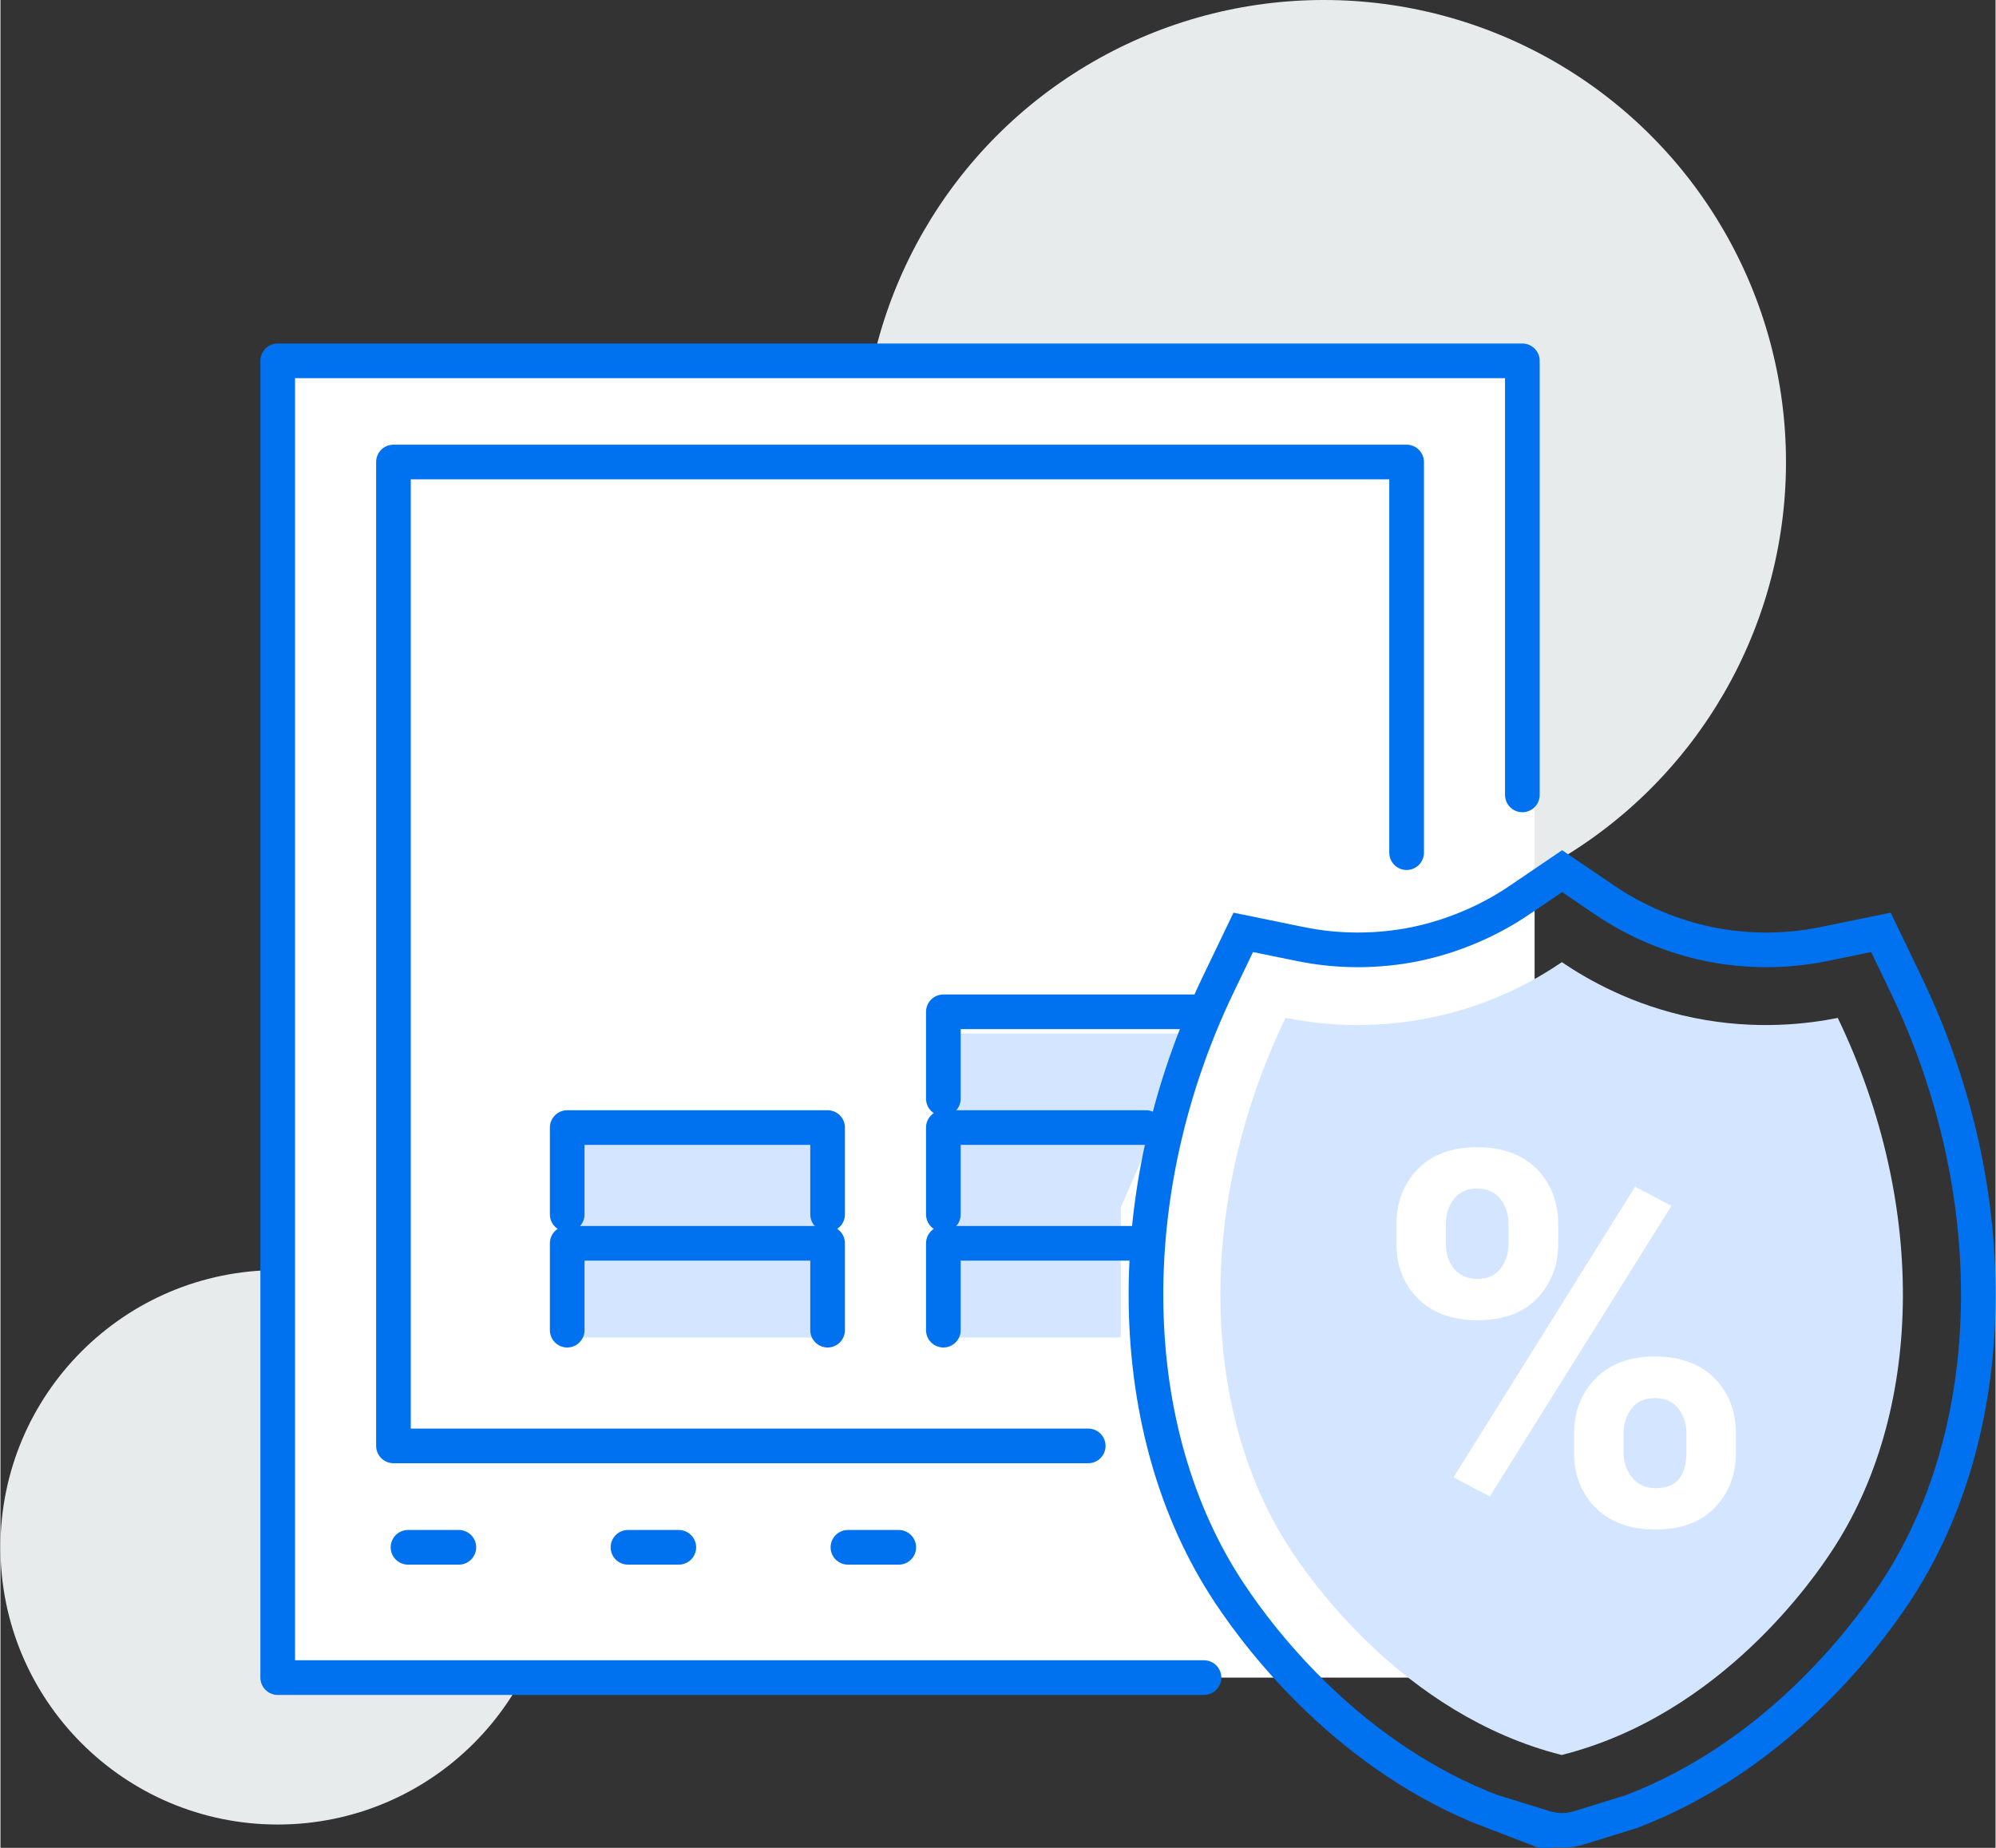 <?xml version="1.0" encoding="UTF-8"?><svg id="Layer_2" xmlns="http://www.w3.org/2000/svg" width="108" height="100" viewBox="0 0 86.35 79.99"><rect x="0" y="0" width="86.35" height="79.99" fill="#333333" stroke="none"/><defs><style>.cls-1{stroke-miterlimit:10;}.cls-1,.cls-2,.cls-3{fill:none;stroke:#0072ef;stroke-width:1.5px;}.cls-4{fill:#e8ebec;}.cls-5{fill:#fff;}.cls-6{fill:#d4e6ff;}.cls-2{stroke-dasharray:0 0 2.2 7.32;}.cls-2,.cls-3{stroke-linecap:round;stroke-linejoin:round;}</style></defs><g id="layer_1"><circle class="cls-4" cx="12" cy="66.98" r="12"/><circle class="cls-4" cx="57.28" cy="20" r="20"/><rect class="cls-5" x="12" y="15.62" width="54.4" height="57"/><polyline class="cls-3" points="52.09 72.62 12 72.62 12 15.62 65.87 15.62 65.87 34.41"/><line class="cls-2" x1="17.64" y1="66.98" x2="44.57" y2="66.98"/><polyline class="cls-3" points="47.08 62.59 17.01 62.59 17.01 20 60.86 20 60.86 36.91"/><polygon class="cls-6" points="48.49 57.9 40.81 57.9 40.81 44.74 51.77 44.74 48.49 52.27 48.49 57.9"/><rect class="cls-6" x="24.53" y="49.13" width="10.96" height="8.77"/><polyline class="cls-3" points="40.81 57.58 40.81 53.82 49.58 53.82"/><polyline class="cls-3" points="40.81 52.57 40.81 48.81 49.58 48.81"/><polyline class="cls-3" points="40.81 47.56 40.81 43.8 52.09 43.8"/><polyline class="cls-3" points="24.53 52.57 24.53 48.81 35.8 48.81 35.8 52.57"/><polyline class="cls-3" points="24.53 57.58 24.53 53.82 35.8 53.82 35.8 57.58"/><path class="cls-1" d="m64.59,78.43c-6.13-2.34-9.95-7.28-11.4-9.47-4.63-6.97-4.82-17.3-.5-26.31l1.1-2.29,2.49.51c1.62.33,3.32.33,4.95,0,1.6-.33,3.17-.99,4.52-1.91l1.84-1.25,1.84,1.25c1.35.92,2.92,1.58,4.52,1.91,1.63.33,3.33.33,4.95,0l2.49-.51,1.1,2.29c4.33,9.02,4.13,19.34-.5,26.31-1.45,2.18-5.27,7.12-11.4,9.46l-2.26.7c-.48.15-1,.15-1.49,0l-2.26-.7Z"/><path class="cls-6" d="m79.54,44.06c-1.3.26-3.55.55-6.25,0-2.67-.54-4.62-1.67-5.71-2.41-1.09.74-3.03,1.87-5.71,2.41-2.7.55-4.95.26-6.25,0-3.96,8.24-3.64,17.21.27,23.1.67,1.01,4.75,7.06,11.68,8.81,6.94-1.74,11.01-7.79,11.68-8.81,3.91-5.89,4.23-14.86.27-23.1Z"/><path class="cls-5" d="m60.42,52.99c0-.95.31-1.74.92-2.38.62-.63,1.47-.95,2.57-.95s1.97.32,2.59.95c.61.63.92,1.42.92,2.38v.85c0,.95-.31,1.74-.92,2.37-.61.63-1.47.94-2.56.94s-1.97-.31-2.59-.94c-.62-.63-.93-1.41-.93-2.37v-.85Zm2.14.85c0,.43.12.79.35,1.08.24.29.57.44,1.02.44s.76-.15.99-.44c.23-.29.35-.65.35-1.08v-.85c0-.43-.12-.79-.35-1.09-.24-.3-.57-.45-1.01-.45s-.77.15-1,.45c-.23.3-.35.66-.35,1.09v.85Zm1.9,10.94l-1.57-.83,7.86-12.58,1.57.83-7.86,12.58Zm3.65-2.74c0-.94.31-1.73.93-2.37.62-.63,1.48-.95,2.57-.95s1.97.32,2.58.95c.62.63.92,1.42.92,2.37v.85c0,.96-.31,1.75-.92,2.38-.61.63-1.47.94-2.56.94s-1.97-.32-2.59-.94c-.62-.63-.93-1.42-.93-2.37v-.85Zm2.14.85c0,.42.13.78.38,1.08.25.3.59.45,1,.45.48,0,.82-.14,1.03-.41s.31-.65.31-1.11v-.85c0-.42-.12-.78-.35-1.08-.24-.3-.57-.45-1.01-.45s-.78.15-1.01.45c-.23.3-.35.66-.35,1.08v.85Z"/></g></svg>